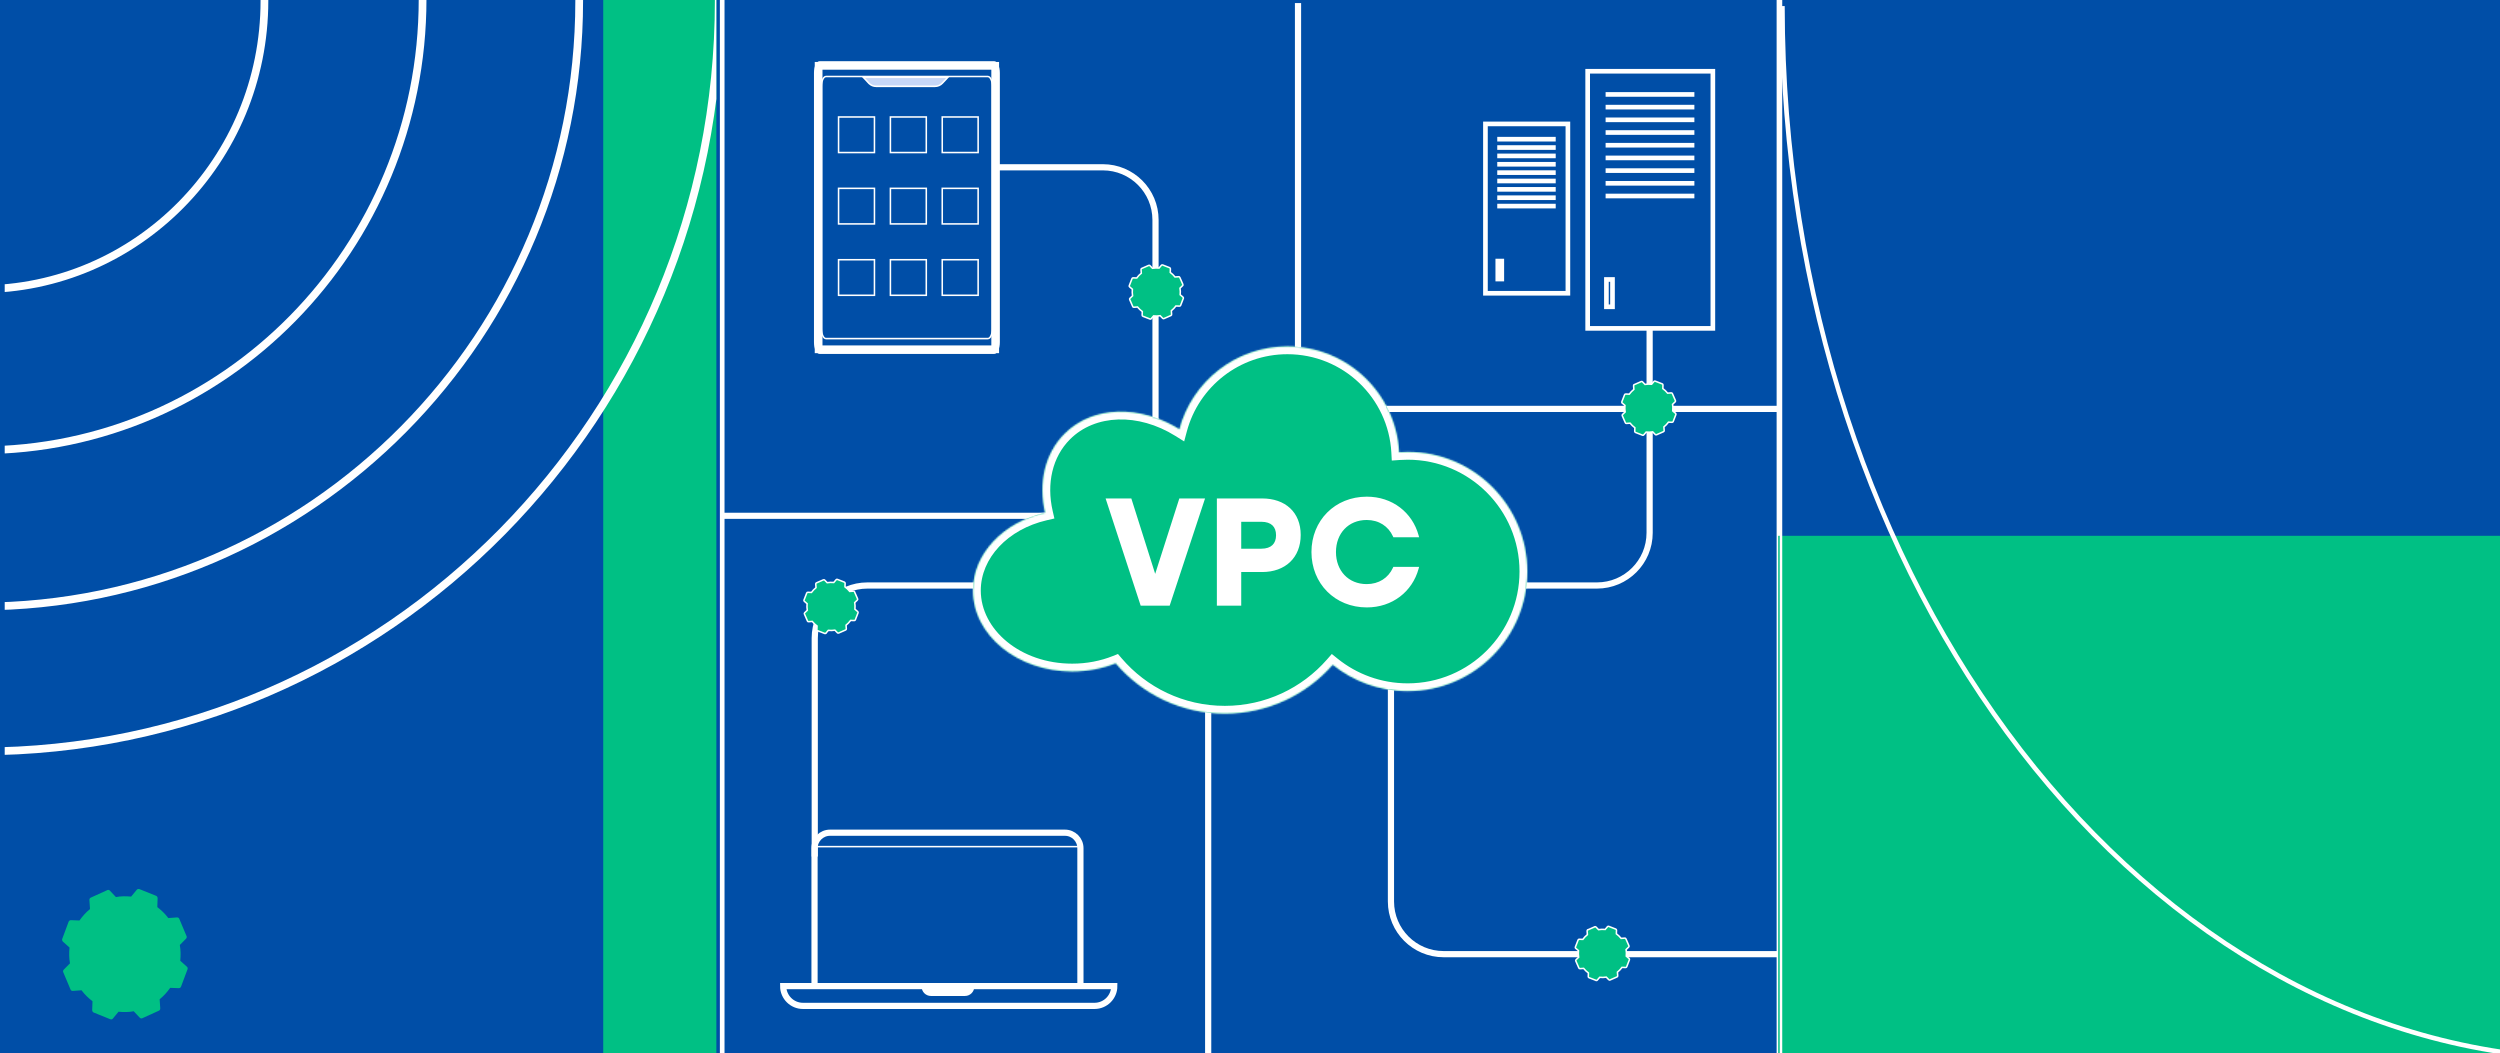 <svg width="1614" height="680" viewBox="0 0 1614 680" fill="none" xmlns="http://www.w3.org/2000/svg">
<rect x="0" y="0" width="1614" height="680" fill="#808080" stroke="none"/>
<g clip-path="url(#clip0_0_3)">
<path d="M1614 0H0V680H1614V0Z" fill="#004EA7"/>
<path d="M641 108L712 108C730.778 108 746 123.222 746 142L746 343" stroke="white" stroke-width="4"/>
<rect x="528.5" y="42.5" width="114" height="183" stroke="white" stroke-width="5"/>
<path d="M641.831 40H529.169C527.419 40 526 43.183 526 47.109V220.891C526 224.817 527.419 228 529.169 228H641.831C643.581 228 645 224.817 645 220.891V47.109C645 43.183 643.581 40 641.831 40Z" stroke="white"/>
<path d="M637.75 49.4H533.25C531.627 49.4 530.312 52.265 530.312 55.798V212.202C530.312 215.736 531.627 218.6 533.25 218.6H637.75C639.373 218.6 640.688 215.736 640.688 212.202V55.798C640.688 52.265 639.373 49.4 637.75 49.4Z" stroke="white"/>
<path d="M611.941 49.9L608.374 53.709C607.163 55.001 605.464 55.736 603.682 55.736H565.593C563.923 55.736 562.325 55.09 561.134 53.945L560.902 53.709L557.334 49.9H611.941Z" fill="#C7D7F7" stroke="white"/>
<rect x="574.844" y="121.598" width="23.172" height="22.961" stroke="white"/>
<rect x="608.312" y="121.598" width="23.172" height="22.961" stroke="white"/>
<rect x="541.375" y="121.598" width="23.172" height="22.961" stroke="white"/>
<rect x="574.844" y="75.52" width="23.172" height="22.961" stroke="white"/>
<rect x="608.312" y="75.52" width="23.172" height="22.961" stroke="white"/>
<rect x="541.375" y="75.52" width="23.172" height="22.961" stroke="white"/>
<rect x="574.844" y="167.676" width="23.172" height="22.961" stroke="white"/>
<rect x="608.312" y="167.676" width="23.172" height="22.961" stroke="white"/>
<rect x="541.375" y="167.676" width="23.172" height="22.961" stroke="white"/>
<g clip-path="url(#clip1_0_3)">
<g clip-path="url(#clip2_0_3)">
<rect x="466.524" y="701.801" width="77.081" height="701.801" transform="rotate(-180 466.524 701.801)" fill="#00C084"/>
<path d="M-12.979 485.122C-276.383 485.122 -489.98 268.195 -489.98 0.519C-489.98 -267.156 -276.382 -484.082 -12.978 -484.082C250.426 -484.082 464.024 -267.156 464.024 0.52C464.024 268.195 250.426 485.122 -12.979 485.122Z" stroke="white" stroke-width="5"/>
<path d="M-12.978 391.548C-226.637 391.548 -399.886 216.504 -399.886 0.52C-399.886 -215.464 -226.637 -390.509 -12.978 -390.509C200.681 -390.509 373.93 -215.464 373.93 0.52C373.93 216.504 200.68 391.549 -12.978 391.548Z" stroke="white" stroke-width="5"/>
<path d="M-12.978 290.697C-170.778 290.697 -298.78 160.359 -298.78 -0.52C-298.78 -161.399 -170.778 -291.737 -12.978 -291.737C144.823 -291.736 272.824 -161.398 272.824 -0.52C272.824 160.359 144.823 290.697 -12.978 290.697Z" stroke="white" stroke-width="5"/>
<path d="M-12.978 186.726C-114.399 186.726 -196.674 103.39 -196.674 0.519C-196.673 -102.351 -114.399 -185.687 -12.978 -185.687C88.442 -185.687 170.717 -102.351 170.717 0.519C170.717 103.39 88.442 186.726 -12.978 186.726Z" stroke="white" stroke-width="5"/>
<path d="M40.685 607.978L40.681 607.975C40.212 607.569 39.984 606.834 40.125 606.295L44.278 595.11L44.279 595.107C44.509 594.47 45.129 594.062 45.751 594.059L51.133 594.256L51.312 594.262L51.418 594.113C53.294 591.48 55.447 589.048 57.97 587.009L58.114 586.893L58.101 586.705L57.723 581.104L57.722 581.097L57.721 581.09C57.644 580.364 58.029 579.732 58.637 579.496L58.645 579.492L58.654 579.488L69.24 574.674L69.257 574.666L69.272 574.657C69.773 574.36 70.458 574.491 70.94 574.992C70.941 574.992 70.941 574.993 70.942 574.993L74.72 579.018L74.847 579.153L75.025 579.119C78.104 578.537 81.286 578.536 84.481 578.829L84.655 578.845L84.769 578.707L88.267 574.482L88.27 574.478L88.275 574.473C88.58 574.075 88.95 573.918 89.426 573.918C89.522 573.918 89.624 573.918 89.723 573.928C89.825 573.939 89.895 573.958 89.936 573.979L89.95 573.986L89.965 573.992L100.741 578.316L100.743 578.317C101.356 578.555 101.749 579.199 101.752 579.846L101.563 585.44L101.556 585.626L101.7 585.737C104.233 587.687 106.572 589.925 108.534 592.547L108.646 592.696L108.827 592.683L114.215 592.29L114.222 592.289L114.229 592.289C114.927 592.208 115.535 592.608 115.763 593.24L115.766 593.249L115.77 593.257L120.401 604.262L120.408 604.279L120.418 604.295C120.703 604.815 120.578 605.528 120.096 606.03C120.095 606.03 120.095 606.031 120.094 606.031L116.222 609.958L116.092 610.089L116.124 610.275C116.685 613.476 116.686 616.782 116.404 620.104L116.389 620.284L116.521 620.403L120.585 624.038L120.597 624.049L120.61 624.058C121.126 624.441 121.294 625.145 121.057 625.805C121.057 625.806 121.056 625.807 121.056 625.807L116.899 636.906L116.897 636.91C116.664 637.556 116.132 637.955 115.426 637.957L110.044 637.761L109.865 637.755L109.758 637.904C107.882 640.537 105.729 642.968 103.206 645.008L103.063 645.124L103.076 645.312L103.454 650.912L103.454 650.919L103.455 650.927C103.533 651.653 103.147 652.285 102.54 652.521L102.531 652.525L102.523 652.528L91.936 657.343L91.919 657.35L91.904 657.36C91.404 657.657 90.719 657.526 90.236 657.025C90.236 657.025 90.235 657.024 90.234 657.024L86.457 652.999L86.33 652.864L86.152 652.897C83.072 653.479 79.891 653.481 76.696 653.188L76.521 653.172L76.407 653.31L72.91 657.534L72.9 657.546L72.891 657.559C72.522 658.096 71.846 658.271 71.21 658.024C71.21 658.024 71.209 658.023 71.209 658.023L60.531 653.702L60.527 653.7C59.915 653.461 59.522 652.818 59.52 652.17L59.708 646.577L59.714 646.391L59.571 646.28C57.038 644.33 54.699 642.092 52.737 639.47L52.625 639.321L52.444 639.334L47.056 639.727L47.049 639.727L47.042 639.728C46.343 639.809 45.736 639.408 45.508 638.777L45.505 638.768L45.501 638.759L40.87 627.755L40.862 627.738L40.854 627.721C40.568 627.202 40.694 626.489 41.175 625.987C41.176 625.987 41.176 625.986 41.177 625.985L45.049 622.059L45.179 621.927L45.146 621.742C44.587 618.541 44.585 615.234 44.867 611.913L44.882 611.733L44.75 611.614L40.685 607.978Z" fill="#00C084"/>
</g>
</g>
<g clip-path="url(#clip3_0_3)">
<path d="M1105.82 46H1025V212H1105.82V46Z" fill="#004EA7" stroke="white" stroke-width="3"/>
<path d="M1036.58 60.968H1093.89H1036.58ZM1036.58 69.165H1093.89H1036.58ZM1036.58 77.361H1093.89H1036.58ZM1036.58 85.558H1093.89H1036.58ZM1036.58 93.755H1093.89H1036.58ZM1036.58 101.951H1093.89H1036.58ZM1036.58 110.148H1093.89H1036.58ZM1036.58 118.345H1093.89H1036.58ZM1036.58 126.541H1093.89H1036.58Z" fill="#004EA7"/>
<path d="M1036.58 60.968H1093.89M1036.58 69.165H1093.89M1036.58 77.361H1093.89M1036.58 85.558H1093.89M1036.58 93.755H1093.89M1036.58 101.951H1093.89M1036.58 110.148H1093.89M1036.58 118.345H1093.89M1036.58 126.541H1093.89" stroke="white" stroke-width="3"/>
<path d="M1041.03 180.424H1037.1V198.065H1041.03V180.424Z" fill="#004EA7" stroke="white" stroke-width="3"/>
<path d="M1012.23 80H959V189.335H1012.23V80Z" fill="#004EA7" stroke="white" stroke-width="3"/>
<path d="M966.625 89.859H1004.37H966.625ZM966.625 95.257H1004.37H966.625ZM966.625 100.656H1004.37H966.625ZM966.625 106.055H1004.37H966.625ZM966.625 111.453H1004.37H966.625ZM966.625 116.852H1004.37H966.625ZM966.625 122.251H1004.37H966.625ZM966.625 127.649H1004.37H966.625ZM966.625 133.048H1004.37H966.625Z" fill="#004EA7"/>
<path d="M966.625 89.859H1004.37M966.625 95.257H1004.37M966.625 100.656H1004.37M966.625 106.055H1004.37M966.625 111.453H1004.37M966.625 116.852H1004.37M966.625 122.251H1004.37M966.625 127.649H1004.37M966.625 133.048H1004.37" stroke="white" stroke-width="3"/>
<path d="M969.561 168.538H966.971V180.157H969.561V168.538Z" fill="#004EA7" stroke="white" stroke-width="3"/>
<path d="M535.539 537.886H687.603C692.516 537.886 696.528 541.737 696.788 546.585H526.353C526.613 541.737 530.626 537.886 535.539 537.886Z" fill="#004EA7" stroke="white"/>
<path d="M525.862 547.597C525.862 542.074 530.339 537.597 535.862 537.597H687.519C693.041 537.597 697.519 542.074 697.519 547.597V636.625H525.862V547.597Z" stroke="white" stroke-width="4"/>
<path d="M505.619 636.625H719.381C719.381 643.682 713.66 649.403 706.603 649.403H518.397C511.34 649.403 505.619 643.682 505.619 636.625Z" fill="#004EA7" stroke="white" stroke-width="4"/>
<path d="M597 637H627C627 639.209 625.209 641 623 641H601C598.791 641 597 639.209 597 637Z" fill="#00C084" stroke="white" stroke-width="4"/>
<path d="M780 378L560 378C541.222 378 526 393.222 526 412L526 553" stroke="white" stroke-width="4"/>
<path d="M811 378H1031C1049.78 378 1065 362.778 1065 344V212" stroke="white" stroke-width="4"/>
<path d="M1226 616L932 616C913.222 616 898 600.778 898 582L898 426" stroke="white" stroke-width="4"/>
<path d="M1131 744L814 744C795.222 744 780 728.778 780 710L780 449" stroke="white" stroke-width="4"/>
<path d="M1148 264L872 264C853.222 264 838 248.778 838 230L838 -3" stroke="white" stroke-width="4"/>
<path d="M442 333H718C736.778 333 752 348.222 752 367V402" stroke="white" stroke-width="4"/>
<mask id="path-40-inside-1_0_3" fill="white">
<path d="M831.162 223.676C869.731 223.677 901.234 253.92 903.254 291.985C905.088 291.855 906.94 291.787 908.808 291.787C951.439 291.787 986 326.347 986 368.979C986 411.611 951.439 446.171 908.808 446.171C890.484 446.17 873.651 439.786 860.413 429.12C843.435 448.477 818.521 460.7 790.75 460.7C762.534 460.7 737.267 448.083 720.277 428.185C711.804 431.56 702.282 433.457 692.217 433.457C656.858 433.457 628.194 410.078 628.193 381.239C628.193 357.344 647.871 337.198 674.73 330.992C670.381 312.006 674.361 292.986 687.294 280.053C705.593 261.754 736.08 261.377 761.413 277.163C769.655 246.36 797.76 223.676 831.162 223.676Z"/>
</mask>
<path d="M831.162 223.676C869.731 223.677 901.234 253.92 903.254 291.985C905.088 291.855 906.94 291.787 908.808 291.787C951.439 291.787 986 326.347 986 368.979C986 411.611 951.439 446.171 908.808 446.171C890.484 446.17 873.651 439.786 860.413 429.12C843.435 448.477 818.521 460.7 790.75 460.7C762.534 460.7 737.267 448.083 720.277 428.185C711.804 431.56 702.282 433.457 692.217 433.457C656.858 433.457 628.194 410.078 628.193 381.239C628.193 357.344 647.871 337.198 674.73 330.992C670.381 312.006 674.361 292.986 687.294 280.053C705.593 261.754 736.08 261.377 761.413 277.163C769.655 246.36 797.76 223.676 831.162 223.676Z" fill="#00C084"/>
<path d="M831.162 223.676L831.162 218.676H831.162V223.676ZM903.254 291.985L898.261 292.25L898.531 297.333L903.609 296.972L903.254 291.985ZM908.808 291.787V286.787H908.808L908.808 291.787ZM986 368.979L991 368.979V368.979H986ZM908.808 446.171L908.808 451.171H908.808V446.171ZM860.413 429.12L863.55 425.226L859.816 422.218L856.654 425.823L860.413 429.12ZM790.75 460.7V465.7V460.7ZM720.277 428.185L724.08 424.938L721.754 422.215L718.427 423.54L720.277 428.185ZM692.217 433.457L692.217 438.457H692.217V433.457ZM628.193 381.239H623.193V381.239L628.193 381.239ZM674.73 330.992L675.856 335.864L680.719 334.74L679.604 329.875L674.73 330.992ZM687.294 280.053L683.758 276.518L683.758 276.518L687.294 280.053ZM761.413 277.163L758.769 281.406L764.498 284.976L766.243 278.455L761.413 277.163ZM831.162 223.676L831.162 228.676C867.058 228.677 896.381 256.825 898.261 292.25L903.254 291.985L908.247 291.72C906.087 251.015 872.404 218.677 831.162 218.676L831.162 223.676ZM903.254 291.985L903.609 296.972C905.328 296.85 907.061 296.787 908.808 296.787L908.808 291.787L908.808 286.787C906.819 286.787 904.849 286.859 902.899 286.998L903.254 291.985ZM908.808 291.787V296.787C948.678 296.787 981 329.109 981 368.979H986H991C991 323.586 954.201 286.787 908.808 286.787V291.787ZM986 368.979L981 368.979C981 408.849 948.678 441.171 908.808 441.171V446.171V451.171C954.201 451.171 991 414.372 991 368.979L986 368.979ZM908.808 446.171L908.808 441.171C891.666 441.17 875.932 435.202 863.55 425.226L860.413 429.12L857.276 433.013C871.371 444.369 889.302 451.17 908.808 451.171L908.808 446.171ZM860.413 429.12L856.654 425.823C840.585 444.144 817.021 455.7 790.75 455.7V460.7V465.7C820.021 465.7 846.286 452.81 864.172 432.417L860.413 429.12ZM790.75 460.7V455.7C764.059 455.7 740.16 443.772 724.08 424.938L720.277 428.185L716.475 431.432C734.374 452.395 761.01 465.7 790.75 465.7V460.7ZM720.277 428.185L718.427 423.54C710.549 426.678 701.655 428.457 692.217 428.457V433.457V438.457C702.908 438.457 713.059 436.443 722.128 432.83L720.277 428.185ZM692.217 433.457L692.217 428.457C658.618 428.457 633.194 406.412 633.193 381.239L628.193 381.239L623.193 381.239C623.194 413.744 655.097 438.457 692.217 438.457L692.217 433.457ZM628.193 381.239H633.193C633.193 360.341 650.541 341.713 675.856 335.864L674.73 330.992L673.605 326.12C645.201 332.683 623.193 354.348 623.193 381.239H628.193ZM674.73 330.992L679.604 329.875C675.554 312.196 679.36 295.058 690.83 283.589L687.294 280.053L683.758 276.518C669.362 290.914 665.208 311.816 669.857 332.108L674.73 330.992ZM687.294 280.053L690.829 283.589C707.012 267.406 734.78 266.459 758.769 281.406L761.413 277.163L764.057 272.919C737.38 256.296 704.175 256.102 683.758 276.518L687.294 280.053ZM761.413 277.163L766.243 278.455C773.915 249.784 800.08 228.676 831.162 228.676V223.676V218.676C795.44 218.676 765.396 242.936 756.583 275.87L761.413 277.163Z" fill="white" mask="url(#path-40-inside-1_0_3)"/>
<path d="M1051.74 618.844L1051.74 618.846C1051.94 619.015 1052.04 619.32 1051.98 619.544L1050.19 624.193L1050.19 624.194C1050.09 624.458 1049.82 624.628 1049.55 624.629L1047.23 624.548L1047.15 624.545L1047.11 624.607C1046.3 625.701 1045.37 626.712 1044.28 627.559L1044.22 627.607L1044.22 627.686L1044.39 630.013L1044.39 630.016L1044.39 630.019C1044.42 630.321 1044.25 630.583 1043.99 630.682L1043.99 630.683L1043.98 630.685L1039.41 632.686L1039.41 632.689L1039.4 632.693C1039.18 632.816 1038.89 632.762 1038.68 632.554C1038.68 632.553 1038.68 632.553 1038.68 632.553L1037.05 630.88L1036.99 630.824L1036.92 630.838C1035.59 631.08 1034.21 631.081 1032.83 630.959L1032.76 630.952L1032.71 631.009L1031.2 632.765L1031.2 632.767L1031.2 632.769C1031.07 632.935 1030.91 633 1030.7 633C1030.66 633 1030.61 633 1030.57 632.996C1030.53 632.991 1030.5 632.983 1030.48 632.975L1030.47 632.972L1030.47 632.969L1025.82 631.172L1025.81 631.172C1025.55 631.073 1025.38 630.805 1025.38 630.536L1025.46 628.211L1025.46 628.134L1025.4 628.088C1024.31 627.277 1023.3 626.347 1022.45 625.258L1022.4 625.196L1022.32 625.201L1020 625.365L1020 625.365L1019.99 625.365C1019.69 625.399 1019.43 625.232 1019.33 624.97L1019.33 624.966L1019.33 624.962L1017.33 620.389L1017.33 620.382L1017.32 620.375C1017.2 620.159 1017.25 619.863 1017.46 619.654C1017.46 619.654 1017.46 619.654 1017.46 619.654L1019.13 618.022L1019.19 617.967L1019.17 617.89C1018.93 616.56 1018.93 615.186 1019.05 613.805L1019.06 613.73L1019 613.681L1017.25 612.17L1017.24 612.166L1017.24 612.162C1017.02 612.002 1016.94 611.71 1017.05 611.436C1017.05 611.435 1017.05 611.435 1017.05 611.435L1018.84 606.822L1018.84 606.821C1018.94 606.552 1019.17 606.386 1019.48 606.385L1021.8 606.467L1021.88 606.47L1021.92 606.407C1022.73 605.313 1023.66 604.303 1024.75 603.455L1024.81 603.407L1024.81 603.329L1024.64 601.001L1024.64 600.998L1024.64 600.995C1024.61 600.693 1024.78 600.431 1025.04 600.333L1025.04 600.331L1025.05 600.33L1029.62 598.329L1029.62 598.326L1029.63 598.322C1029.85 598.198 1030.14 598.253 1030.35 598.461C1030.35 598.461 1030.35 598.461 1030.35 598.461L1031.98 600.134L1032.04 600.19L1032.11 600.176C1033.44 599.934 1034.82 599.934 1036.2 600.056L1036.27 600.062L1036.32 600.005L1037.83 598.249L1037.83 598.244L1037.84 598.239C1038 598.016 1038.29 597.943 1038.56 598.046C1038.56 598.046 1038.56 598.046 1038.56 598.046L1043.17 599.842L1043.17 599.843C1043.44 599.942 1043.61 600.209 1043.61 600.478L1043.53 602.803L1043.53 602.88L1043.59 602.926C1044.68 603.737 1045.69 604.667 1046.54 605.757L1046.59 605.819L1046.66 605.813L1048.99 605.65L1048.99 605.65L1049 605.649C1049.3 605.616 1049.56 605.782 1049.66 606.045L1049.66 606.048L1049.66 606.052L1051.66 610.625L1051.66 610.632L1051.67 610.639C1051.79 610.855 1051.74 611.152 1051.53 611.36C1051.53 611.36 1051.53 611.361 1051.53 611.361L1049.86 612.993L1049.8 613.047L1049.81 613.124C1050.06 614.455 1050.06 615.829 1049.94 617.209L1049.93 617.284L1049.99 617.334L1051.74 618.844Z" fill="#00C084" stroke="white"/>
<path d="M553.74 394.844L553.742 394.846C553.944 395.015 554.043 395.32 553.982 395.544L552.189 400.193L552.189 400.194C552.09 400.458 551.822 400.628 551.554 400.629L549.23 400.548L549.153 400.545L549.107 400.607C548.297 401.701 547.368 402.712 546.279 403.559L546.217 403.607L546.222 403.686L546.386 406.013L546.386 406.016L546.386 406.019C546.42 406.321 546.253 406.583 545.991 406.682L545.987 406.683L545.984 406.685L541.414 408.686L541.407 408.689L541.4 408.693C541.184 408.816 540.888 408.762 540.68 408.554C540.68 408.553 540.679 408.553 540.679 408.553L539.048 406.88L538.994 406.824L538.917 406.838C537.587 407.08 536.214 407.081 534.835 406.959L534.759 406.952L534.71 407.009L533.2 408.765L533.199 408.767L533.197 408.769C533.065 408.935 532.906 409 532.7 409C532.658 409 532.614 409 532.572 408.996C532.528 408.991 532.497 408.983 532.48 408.975L532.474 408.972L532.467 408.969L527.816 407.172L527.814 407.172C527.55 407.073 527.38 406.805 527.379 406.536L527.461 404.211L527.464 404.134L527.401 404.088C526.308 403.277 525.298 402.347 524.451 401.258L524.403 401.196L524.325 401.201L521.999 401.365L521.996 401.365L521.993 401.365C521.692 401.399 521.429 401.232 521.331 400.97L521.329 400.966L521.328 400.962L519.329 396.389L519.326 396.382L519.322 396.375C519.198 396.159 519.252 395.863 519.461 395.654C519.461 395.654 519.461 395.654 519.461 395.654L521.133 394.022L521.189 393.967L521.175 393.89C520.933 392.56 520.932 391.186 521.054 389.805L521.061 389.73L521.004 389.681L519.249 388.17L519.244 388.166L519.239 388.162C519.016 388.002 518.943 387.71 519.046 387.436C519.046 387.435 519.046 387.435 519.046 387.435L520.841 382.822L520.841 382.821C520.942 382.552 521.172 382.386 521.476 382.385L523.8 382.467L523.877 382.47L523.923 382.407C524.733 381.313 525.662 380.303 526.751 379.455L526.813 379.407L526.808 379.329L526.645 377.001L526.644 376.998L526.644 376.995C526.61 376.693 526.777 376.431 527.039 376.333L527.043 376.331L527.046 376.33L531.616 374.329L531.624 374.326L531.63 374.322C531.846 374.198 532.142 374.253 532.35 374.461C532.351 374.461 532.351 374.461 532.351 374.461L533.982 376.134L534.037 376.19L534.113 376.176C535.443 375.934 536.816 375.934 538.195 376.056L538.271 376.062L538.32 376.005L539.83 374.249L539.834 374.244L539.838 374.239C539.997 374.016 540.289 373.943 540.563 374.046C540.564 374.046 540.564 374.046 540.564 374.046L545.173 375.842L545.175 375.843C545.439 375.942 545.609 376.209 545.61 376.478L545.529 378.803L545.526 378.88L545.588 378.926C546.681 379.737 547.691 380.667 548.538 381.757L548.586 381.819L548.664 381.813L550.99 381.65L550.993 381.65L550.996 381.649C551.298 381.616 551.56 381.782 551.658 382.045L551.66 382.048L551.661 382.052L553.661 386.625L553.664 386.632L553.668 386.639C553.791 386.855 553.737 387.152 553.529 387.36C553.529 387.36 553.528 387.361 553.528 387.361L551.857 388.993L551.801 389.047L551.815 389.124C552.056 390.455 552.057 391.829 551.935 393.209L551.929 393.284L551.986 393.334L553.74 394.844Z" fill="#00C084" stroke="white"/>
<path d="M763.74 191.844L763.742 191.846C763.944 192.015 764.043 192.32 763.982 192.544L762.189 197.193L762.189 197.194C762.09 197.458 761.822 197.628 761.554 197.629L759.23 197.548L759.153 197.545L759.107 197.607C758.297 198.701 757.368 199.712 756.279 200.559L756.217 200.607L756.222 200.686L756.386 203.013L756.386 203.016L756.386 203.019C756.42 203.321 756.253 203.583 755.991 203.682L755.987 203.683L755.984 203.685L751.414 205.686L751.407 205.689L751.4 205.693C751.184 205.816 750.888 205.762 750.68 205.554C750.68 205.553 750.679 205.553 750.679 205.553L749.048 203.88L748.994 203.824L748.917 203.838C747.587 204.08 746.214 204.081 744.835 203.959L744.759 203.952L744.71 204.009L743.2 205.765L743.199 205.767L743.197 205.769C743.065 205.935 742.906 206 742.7 206C742.658 206 742.614 206 742.572 205.996C742.528 205.991 742.497 205.983 742.48 205.975L742.474 205.972L742.467 205.969L737.816 204.172L737.814 204.172C737.55 204.073 737.38 203.805 737.379 203.536L737.461 201.211L737.464 201.134L737.401 201.088C736.308 200.277 735.298 199.347 734.451 198.258L734.403 198.196L734.325 198.201L731.999 198.365L731.996 198.365L731.993 198.365C731.692 198.399 731.429 198.232 731.331 197.97L731.329 197.966L731.328 197.962L729.329 193.389L729.326 193.382L729.322 193.375C729.198 193.159 729.252 192.863 729.461 192.654C729.461 192.654 729.461 192.654 729.461 192.654L731.133 191.022L731.189 190.967L731.175 190.89C730.933 189.56 730.932 188.186 731.054 186.805L731.061 186.73L731.004 186.681L729.249 185.17L729.244 185.166L729.239 185.162C729.016 185.002 728.943 184.71 729.046 184.436C729.046 184.435 729.046 184.435 729.046 184.435L730.841 179.822L730.841 179.821C730.942 179.552 731.172 179.386 731.476 179.385L733.8 179.467L733.877 179.47L733.923 179.407C734.733 178.313 735.662 177.303 736.751 176.455L736.813 176.407L736.808 176.329L736.645 174.001L736.644 173.998L736.644 173.995C736.61 173.693 736.777 173.431 737.039 173.333L737.043 173.331L737.046 173.33L741.616 171.329L741.624 171.326L741.63 171.322C741.846 171.198 742.142 171.253 742.35 171.461C742.351 171.461 742.351 171.461 742.351 171.461L743.982 173.134L744.037 173.19L744.113 173.176C745.443 172.934 746.816 172.934 748.195 173.056L748.271 173.062L748.32 173.005L749.83 171.249L749.834 171.244L749.838 171.239C749.997 171.016 750.289 170.943 750.563 171.046C750.564 171.046 750.564 171.046 750.564 171.046L755.173 172.842L755.175 172.843C755.439 172.942 755.609 173.209 755.61 173.478L755.529 175.803L755.526 175.88L755.588 175.926C756.681 176.737 757.691 177.667 758.538 178.757L758.586 178.819L758.664 178.813L760.99 178.65L760.993 178.65L760.996 178.649C761.298 178.616 761.56 178.782 761.658 179.045L761.66 179.048L761.661 179.052L763.661 183.625L763.664 183.632L763.668 183.639C763.791 183.855 763.737 184.152 763.529 184.36C763.529 184.36 763.528 184.361 763.528 184.361L761.857 185.993L761.801 186.047L761.815 186.124C762.056 187.455 762.057 188.829 761.935 190.209L761.929 190.284L761.986 190.334L763.74 191.844Z" fill="#00C084" stroke="white"/>
<path d="M1081.74 266.844L1081.74 266.846C1081.94 267.015 1082.04 267.32 1081.98 267.544L1080.19 272.193L1080.19 272.194C1080.09 272.458 1079.82 272.628 1079.55 272.629L1077.23 272.548L1077.15 272.545L1077.11 272.607C1076.3 273.701 1075.37 274.712 1074.28 275.559L1074.22 275.607L1074.22 275.686L1074.39 278.013L1074.39 278.016L1074.39 278.019C1074.42 278.321 1074.25 278.583 1073.99 278.682L1073.99 278.683L1073.98 278.685L1069.41 280.686L1069.41 280.689L1069.4 280.693C1069.18 280.816 1068.89 280.762 1068.68 280.554C1068.68 280.553 1068.68 280.553 1068.68 280.553L1067.05 278.88L1066.99 278.824L1066.92 278.838C1065.59 279.08 1064.21 279.081 1062.83 278.959L1062.76 278.952L1062.71 279.009L1061.2 280.765L1061.2 280.767L1061.2 280.769C1061.07 280.935 1060.91 281 1060.7 281C1060.66 281 1060.61 281 1060.57 280.996C1060.53 280.991 1060.5 280.983 1060.48 280.975L1060.47 280.972L1060.47 280.969L1055.82 279.172L1055.81 279.172C1055.55 279.073 1055.38 278.805 1055.38 278.536L1055.46 276.211L1055.46 276.134L1055.4 276.088C1054.31 275.277 1053.3 274.347 1052.45 273.258L1052.4 273.196L1052.32 273.201L1050 273.365L1050 273.365L1049.99 273.365C1049.69 273.399 1049.43 273.232 1049.33 272.97L1049.33 272.966L1049.33 272.962L1047.33 268.389L1047.33 268.382L1047.32 268.375C1047.2 268.159 1047.25 267.863 1047.46 267.654C1047.46 267.654 1047.46 267.654 1047.46 267.654L1049.13 266.022L1049.19 265.967L1049.17 265.89C1048.93 264.56 1048.93 263.186 1049.05 261.805L1049.06 261.73L1049 261.681L1047.25 260.17L1047.24 260.166L1047.24 260.162C1047.02 260.002 1046.94 259.71 1047.05 259.436C1047.05 259.435 1047.05 259.435 1047.05 259.435L1048.84 254.822L1048.84 254.821C1048.94 254.552 1049.17 254.386 1049.48 254.385L1051.8 254.467L1051.88 254.47L1051.92 254.407C1052.73 253.313 1053.66 252.303 1054.75 251.455L1054.81 251.407L1054.81 251.329L1054.64 249.001L1054.64 248.998L1054.64 248.995C1054.61 248.693 1054.78 248.431 1055.04 248.333L1055.04 248.331L1055.05 248.33L1059.62 246.329L1059.62 246.326L1059.63 246.322C1059.85 246.198 1060.14 246.253 1060.35 246.461C1060.35 246.461 1060.35 246.461 1060.35 246.461L1061.98 248.134L1062.04 248.19L1062.11 248.176C1063.44 247.934 1064.82 247.934 1066.2 248.056L1066.27 248.062L1066.32 248.005L1067.83 246.249L1067.83 246.244L1067.84 246.239C1068 246.016 1068.29 245.943 1068.56 246.046C1068.56 246.046 1068.56 246.046 1068.56 246.046L1073.17 247.842L1073.17 247.843C1073.44 247.942 1073.61 248.209 1073.61 248.478L1073.53 250.803L1073.53 250.88L1073.59 250.926C1074.68 251.737 1075.69 252.667 1076.54 253.757L1076.59 253.819L1076.66 253.813L1078.99 253.65L1078.99 253.65L1079 253.649C1079.3 253.616 1079.56 253.782 1079.66 254.045L1079.66 254.048L1079.66 254.052L1081.66 258.625L1081.66 258.632L1081.67 258.639C1081.79 258.855 1081.74 259.152 1081.53 259.36C1081.53 259.36 1081.53 259.361 1081.53 259.361L1079.86 260.993L1079.8 261.047L1079.81 261.124C1080.06 262.455 1080.06 263.829 1079.94 265.209L1079.93 265.284L1079.99 265.334L1081.74 266.844Z" fill="#00C084" stroke="white"/>
<mask id="path-46-outside-2_0_3" maskUnits="userSpaceOnUse" x="713" y="320" width="204" height="73" fill="black">
<rect fill="white" x="713" y="320" width="204" height="73"/>
<path d="M762.101 322.8H776.597L754.421 390H737.141L715.157 322.8H729.653L745.781 373.776L762.101 322.8ZM814.833 322.8C829.233 322.8 838.737 331.248 838.737 345.36C838.737 359.472 829.233 368.304 814.833 368.304H800.337V390H786.609V322.8H814.833ZM814.257 355.248C821.361 355.248 824.817 351.408 824.817 345.552C824.817 339.6 821.361 335.856 814.257 335.856H800.337V355.248H814.257ZM882.427 391.152C862.363 391.152 847.675 376.176 847.675 356.4C847.675 336.624 862.363 321.648 882.427 321.648C898.459 321.648 910.939 331.536 914.875 345.84H900.187C897.019 338.928 890.587 334.704 882.331 334.704C869.947 334.704 861.499 343.824 861.499 356.4C861.499 368.976 869.947 378.096 882.331 378.096C890.587 378.096 897.019 373.872 900.187 366.96H914.875C910.939 381.264 898.459 391.152 882.427 391.152Z"/>
</mask>
<path d="M762.101 322.8H776.597L754.421 390H737.141L715.157 322.8H729.653L745.781 373.776L762.101 322.8ZM814.833 322.8C829.233 322.8 838.737 331.248 838.737 345.36C838.737 359.472 829.233 368.304 814.833 368.304H800.337V390H786.609V322.8H814.833ZM814.257 355.248C821.361 355.248 824.817 351.408 824.817 345.552C824.817 339.6 821.361 335.856 814.257 335.856H800.337V355.248H814.257ZM882.427 391.152C862.363 391.152 847.675 376.176 847.675 356.4C847.675 336.624 862.363 321.648 882.427 321.648C898.459 321.648 910.939 331.536 914.875 345.84H900.187C897.019 338.928 890.587 334.704 882.331 334.704C869.947 334.704 861.499 343.824 861.499 356.4C861.499 368.976 869.947 378.096 882.331 378.096C890.587 378.096 897.019 373.872 900.187 366.96H914.875C910.939 381.264 898.459 391.152 882.427 391.152Z" fill="white"/>
<path d="M762.101 322.8V321.8H761.371L761.148 322.495L762.101 322.8ZM776.597 322.8L777.546 323.113L777.98 321.8H776.597V322.8ZM754.421 390V391H755.144L755.37 390.313L754.421 390ZM737.141 390L736.19 390.311L736.416 391H737.141V390ZM715.157 322.8V321.8H713.777L714.206 323.111L715.157 322.8ZM729.653 322.8L730.606 322.498L730.385 321.8H729.653V322.8ZM745.781 373.776L744.827 374.078L745.775 377.073L746.733 374.081L745.781 373.776ZM762.101 322.8V323.8H776.597V322.8V321.8H762.101V322.8ZM776.597 322.8L775.647 322.487L753.471 389.687L754.421 390L755.37 390.313L777.546 323.113L776.597 322.8ZM754.421 390V389H737.141V390V391H754.421V390ZM737.141 390L738.091 389.689L716.107 322.489L715.157 322.8L714.206 323.111L736.19 390.311L737.141 390ZM715.157 322.8V323.8H729.653V322.8V321.8H715.157V322.8ZM729.653 322.8L728.699 323.102L744.827 374.078L745.781 373.776L746.734 373.474L730.606 322.498L729.653 322.8ZM745.781 373.776L746.733 374.081L763.053 323.105L762.101 322.8L761.148 322.495L744.828 373.471L745.781 373.776ZM800.337 368.304V367.304H799.337V368.304H800.337ZM800.337 390V391H801.337V390H800.337ZM786.609 390H785.609V391H786.609V390ZM786.609 322.8V321.8H785.609V322.8H786.609ZM800.337 335.856V334.856H799.337V335.856H800.337ZM800.337 355.248H799.337V356.248H800.337V355.248ZM814.833 322.8V323.8C821.84 323.8 827.553 325.853 831.504 329.521C835.446 333.18 837.737 338.538 837.737 345.36H838.737H839.737C839.737 338.07 837.275 332.148 832.865 328.055C828.464 323.971 822.225 321.8 814.833 321.8V322.8ZM838.737 345.36H837.737C837.737 352.183 835.445 357.643 831.495 361.399C827.54 365.161 821.828 367.304 814.833 367.304V368.304V369.304C822.237 369.304 828.477 367.031 832.874 362.849C837.276 358.661 839.737 352.649 839.737 345.36H838.737ZM814.833 368.304V367.304H800.337V368.304V369.304H814.833V368.304ZM800.337 368.304H799.337V390H800.337H801.337V368.304H800.337ZM800.337 390V389H786.609V390V391H800.337V390ZM786.609 390H787.609V322.8H786.609H785.609V390H786.609ZM786.609 322.8V323.8H814.833V322.8V321.8H786.609V322.8ZM814.257 355.248V356.248C817.983 356.248 820.904 355.239 822.895 353.315C824.891 351.388 825.817 348.676 825.817 345.552H824.817H823.817C823.817 348.284 823.014 350.42 821.506 351.877C819.993 353.337 817.634 354.248 814.257 354.248V355.248ZM824.817 345.552H825.817C825.817 342.384 824.893 339.668 822.893 337.75C820.898 335.838 817.976 334.856 814.257 334.856V335.856V336.856C817.641 336.856 819.999 337.746 821.508 339.194C823.012 340.636 823.817 342.768 823.817 345.552H824.817ZM814.257 335.856V334.856H800.337V335.856V336.856H814.257V335.856ZM800.337 335.856H799.337V355.248H800.337H801.337V335.856H800.337ZM800.337 355.248V356.248H814.257V355.248V354.248H800.337V355.248ZM914.875 345.84V346.84H916.187L915.839 345.575L914.875 345.84ZM900.187 345.84L899.278 346.257L899.545 346.84H900.187V345.84ZM900.187 366.96V365.96H899.545L899.278 366.543L900.187 366.96ZM914.875 366.96L915.839 367.225L916.187 365.96H914.875V366.96ZM882.427 391.152V390.152C862.921 390.152 848.675 375.629 848.675 356.4H847.675H846.675C846.675 376.723 861.805 392.152 882.427 392.152V391.152ZM847.675 356.4H848.675C848.675 337.171 862.921 322.648 882.427 322.648V321.648V320.648C861.805 320.648 846.675 336.077 846.675 356.4H847.675ZM882.427 321.648V322.648C898.013 322.648 910.095 332.239 913.911 346.105L914.875 345.84L915.839 345.575C911.783 330.833 898.905 320.648 882.427 320.648V321.648ZM914.875 345.84V344.84H900.187V345.84V346.84H914.875V345.84ZM900.187 345.84L901.096 345.423C897.761 338.146 890.967 333.704 882.331 333.704V334.704V335.704C890.207 335.704 896.277 339.71 899.278 346.257L900.187 345.84ZM882.331 334.704V333.704C875.883 333.704 870.407 336.084 866.546 340.147C862.69 344.206 860.499 349.886 860.499 356.4H861.499H862.499C862.499 350.338 864.532 345.17 867.996 341.525C871.455 337.884 876.395 335.704 882.331 335.704V334.704ZM861.499 356.4H860.499C860.499 362.914 862.69 368.594 866.546 372.653C870.407 376.716 875.883 379.096 882.331 379.096V378.096V377.096C876.395 377.096 871.455 374.916 867.996 371.275C864.532 367.63 862.499 362.462 862.499 356.4H861.499ZM882.331 378.096V379.096C890.967 379.096 897.761 374.654 901.096 367.377L900.187 366.96L899.278 366.543C896.277 373.09 890.207 377.096 882.331 377.096V378.096ZM900.187 366.96V367.96H914.875V366.96V365.96H900.187V366.96ZM914.875 366.96L913.911 366.695C910.095 380.561 898.013 390.152 882.427 390.152V391.152V392.152C898.905 392.152 911.783 381.967 915.839 367.225L914.875 366.96Z" fill="white" mask="url(#path-46-outside-2_0_3)"/>
</g>
<path d="M466.252 680V0" stroke="white" stroke-width="3"/>
<path d="M1148.49 680V0" stroke="white" stroke-width="3"/>
<g clip-path="url(#clip4_0_3)">
<path d="M1147.62 345.921V683.722H1670.05V345.921L1147.62 345.921Z" fill="#00C084"/>
<path d="M1150.71 3.899C1151.04 379.222 1385.79 683.303 1675.53 683.728" stroke="white" stroke-width="3"/>
<path d="M1149.8 -0.073V684" stroke="white" stroke-width="1.625"/>
</g>
</g>
<defs>
<clipPath id="clip0_0_3">
<rect width="1614" height="680" fill="white"/>
</clipPath>
<clipPath id="clip1_0_3">
<rect width="466" height="707" fill="white"/>
</clipPath>
<clipPath id="clip2_0_3">
<rect width="459.446" height="701.801" fill="white" transform="translate(462.485 701.801) rotate(-180)"/>
</clipPath>
<clipPath id="clip3_0_3">
<rect width="682" height="680" fill="white" transform="translate(466 2)"/>
</clipPath>
<clipPath id="clip4_0_3">
<rect width="466" height="684" fill="white" transform="translate(1148)"/>
</clipPath>
</defs>
</svg>
